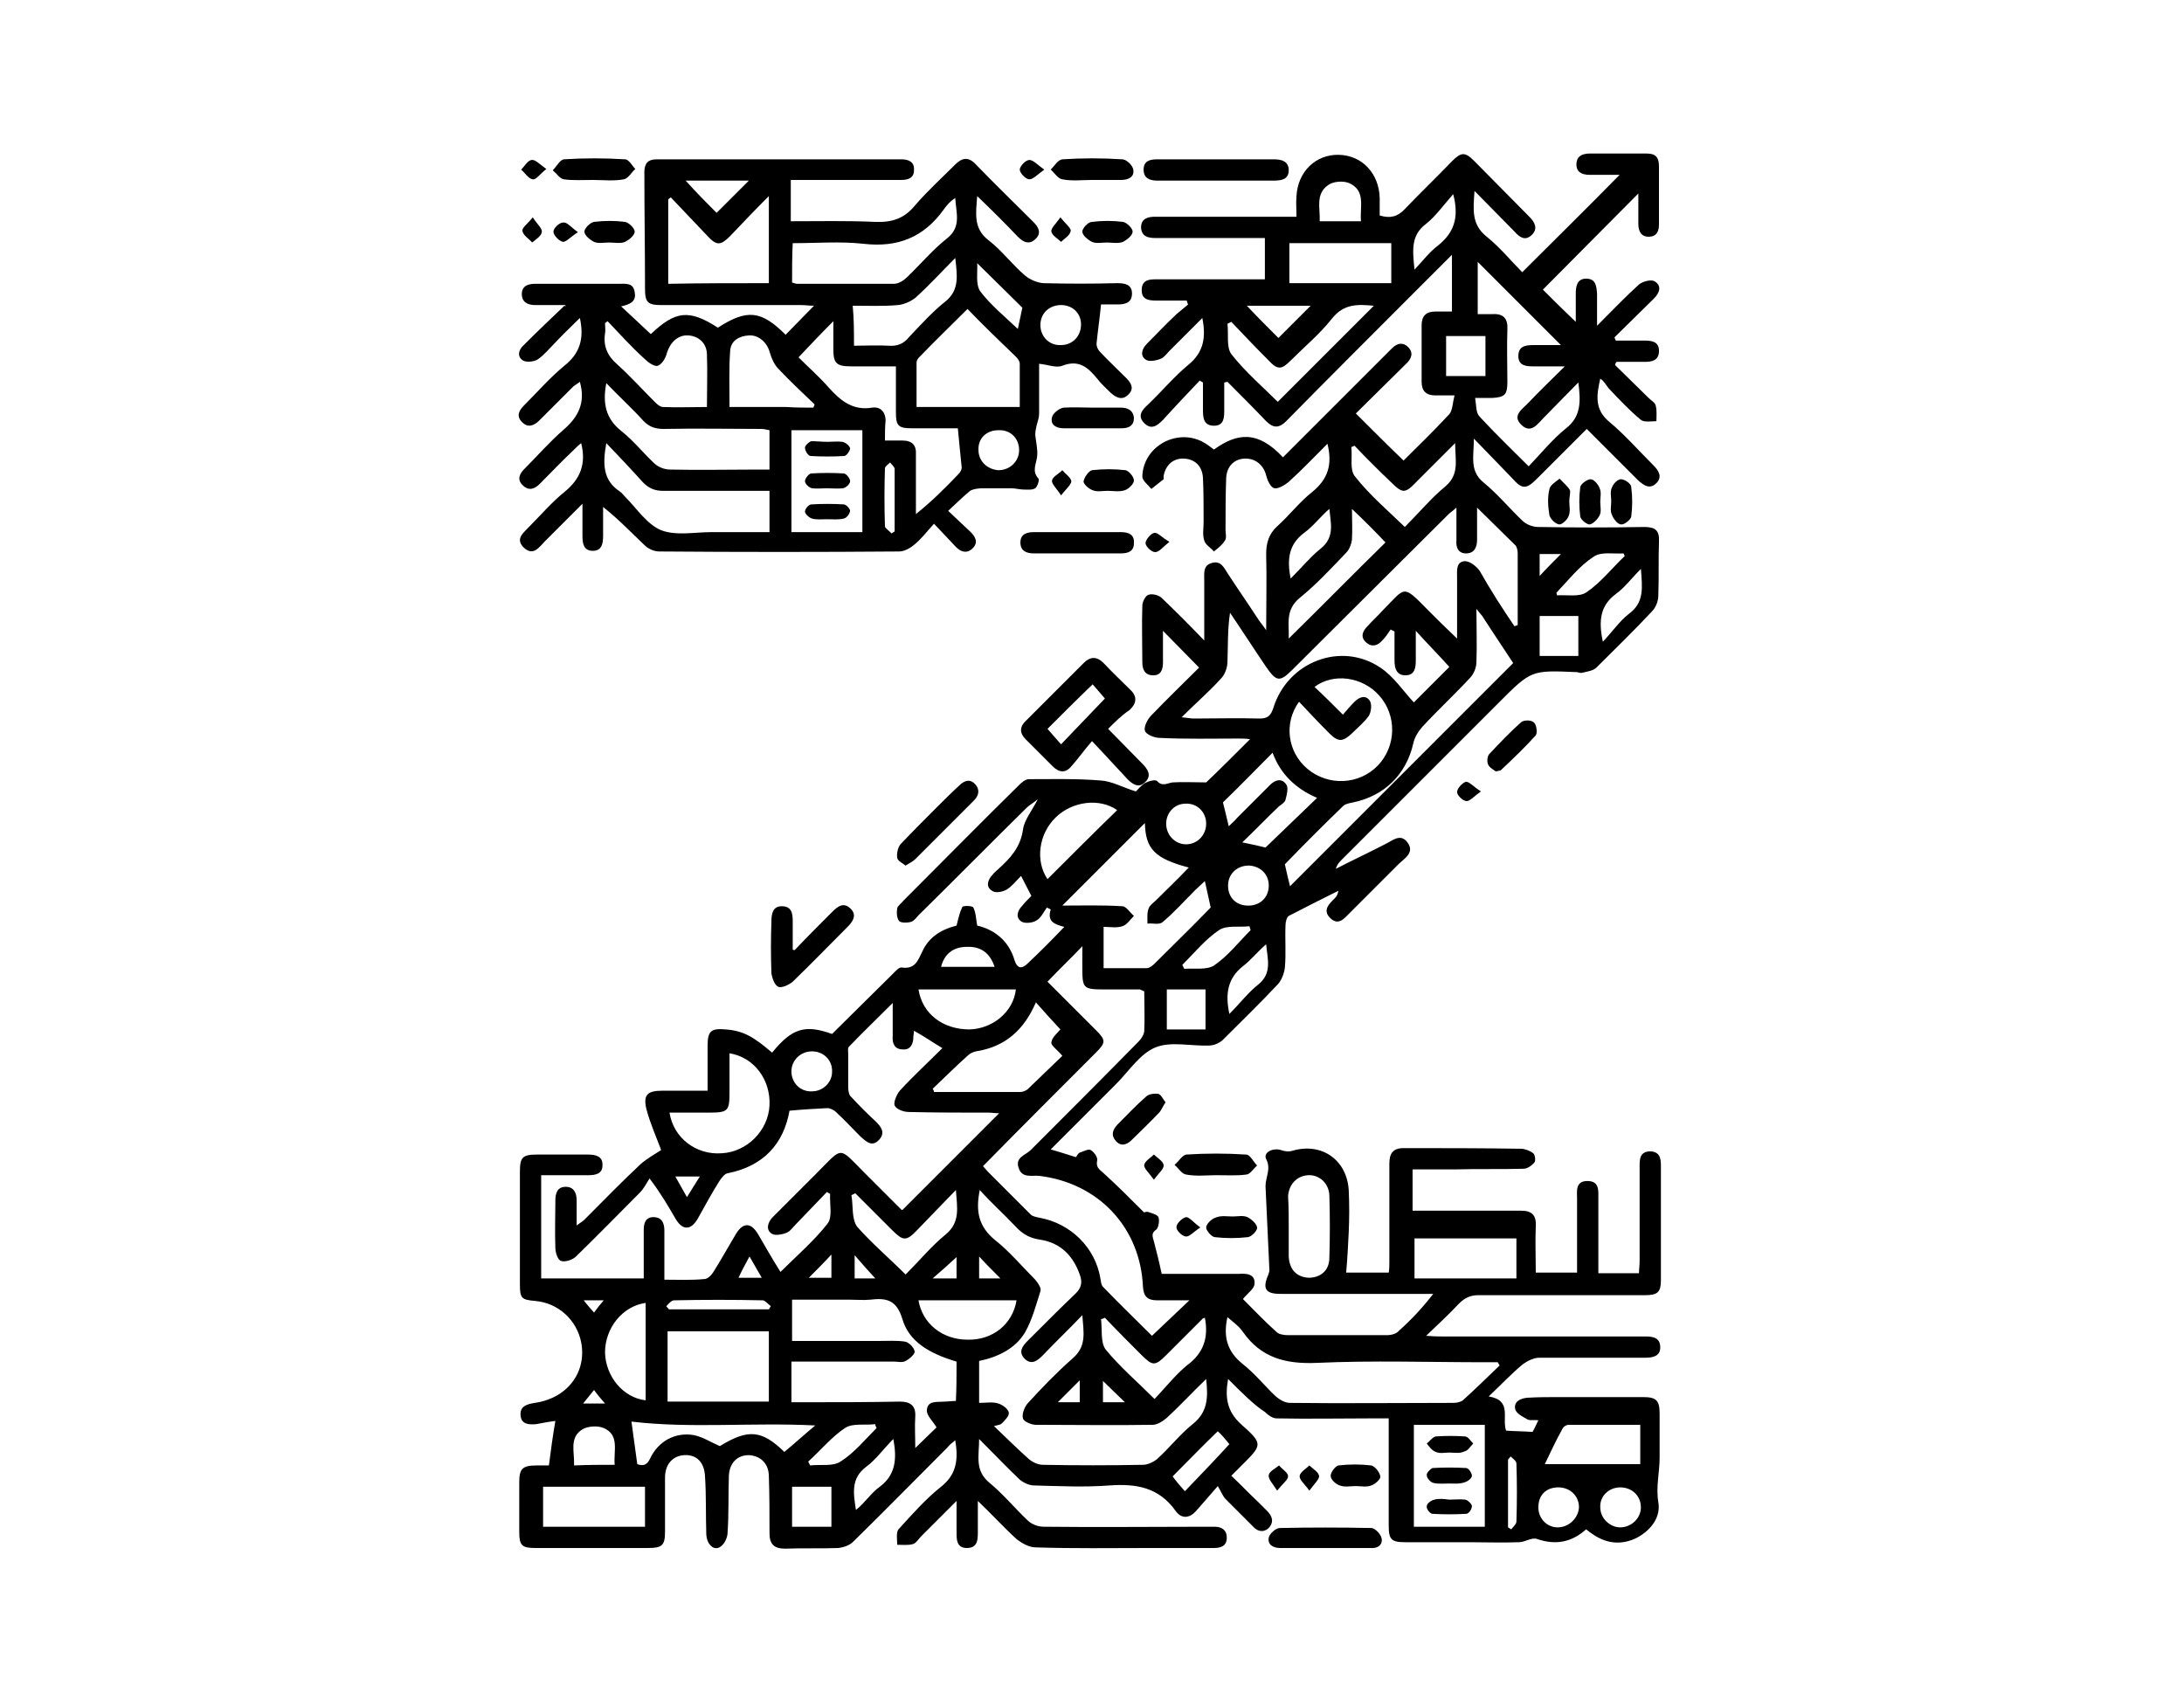 <?xml version="1.0" encoding="utf-8"?>
<!-- Generator: Adobe Illustrator 25.0.1, SVG Export Plug-In . SVG Version: 6.00 Build 0)  -->
<svg version="1.0" id="Layer_1" xmlns="http://www.w3.org/2000/svg" xmlns:xlink="http://www.w3.org/1999/xlink" x="0px" y="0px"
	 viewBox="0 0 338.6 264.7" style="enable-background:new 0 0 338.6 264.7;" xml:space="preserve">
<style type="text/css">
	.st0{fill-rule:evenodd;clip-rule:evenodd;}
</style>
<g>
	<path class="st0" d="M190.4,213.8c-0.5,2.8-0.2,5,2,7c3.5,3.1,3.3,3.2,0.1,6.4c-0.5,0.5-0.9,0.9-1.6,1.6c1.5,1.4,2.8,2.8,4.2,4.1
		c0.4,0.4,0.8,0.8,1.3,1.3c0.8,0.8,1.2,1.7,0.3,2.7c-0.9,0.8-1.8,0.5-2.5-0.3c-1.4-1.4-2.8-2.8-4.2-4.2c-0.4-0.4-0.6-1-1.2-2
		c-1.5,1.7-2.4,2.8-3.4,3.9c-1,1.1-2.2,1.2-3.1,0c-2.6-3.7-6.1-4.3-10.3-4c-3.9,0.3-7.8,0.1-11.7,0c-0.7,0-1.6-0.4-2.2-0.9
		c-2-1.9-4-4-6.3-6.3c0,2.6-0.7,4.8,1.5,6.7c2.2,1.8,4,4,6,5.9c0.6,0.6,1.6,1,2.5,1c8.4,0.1,16.8,0,25.2,0c0.4,0,0.8,0,1.3,0
		c1.1,0,1.9,0.5,1.9,1.7c0,1.2-0.8,1.6-2,1.6c-3.4,0-6.7,0-10.1,0c-5.9,0-11.7,0.1-17.6-0.1c-0.9,0-2-0.6-2.8-1.2
		c-2-1.8-3.8-3.8-6.1-6c0,1.8,0,3.1,0,4.5c0,1.3,0.1,2.8-1.7,2.8c-1.7,0-1.6-1.5-1.6-2.7c0-1.4,0-2.7,0-4.6
		c-2.1,2.1-3.8,3.8-5.5,5.5c-0.4,0.4-0.8,1.1-1.3,1.2c-0.7,0.2-1.6,0.1-2.4,0.1c0-0.8-0.2-1.9,0.2-2.4c2.1-2.3,4.2-4.7,6.6-6.6
		c2.4-1.9,2.7-4.2,2.2-7.2c-0.5,0.4-0.9,0.7-1.2,1.1c-4.9,4.9-9.7,9.8-14.6,14.6c-0.6,0.6-1.5,0.9-2.3,1c-2.8,0.1-5.5,0-8.3,0.1
		c-1.7,0-2.4-0.7-2.4-2.4c0-2.9,0-5.9-0.1-8.8c0-2-1.3-3.2-3.1-3.3c-1.8,0-3,1.2-3.1,3.2c-0.1,2.9,0,5.9-0.2,8.8
		c0,0.8-0.5,1.8-1.1,2.2c-1,0.7-2.1-0.3-2.2-1.9c-0.1-3,0-6-0.2-9c-0.1-2.2-1.3-3.4-3.2-3.3c-1.8,0.1-3,1.4-3,3.5c0,2.8,0,5.5,0,8.3
		c0,2.2-0.4,2.6-2.7,2.6c-5.8,0-11.6,0-17.4,0c-2.1,0-2.5-0.4-2.5-2.5c0-2.6,0-5.2,0-7.7c0-2.1,0.5-2.6,2.7-2.6c0.6,0,1.3,0,1.9,0
		c0.3-2.4,0.6-4.6,1-6.9c-0.9,0.1-1.9,0.3-3,0.5c-1.2,0.1-2.3,0-2.4-1.4c-0.1-1.4,1-1.7,2.2-1.9c5-0.7,8.1-4.7,7.2-9.4
		c-0.7-3.5-3.6-6.1-7.1-6.4c-2.2-0.2-2.4-0.4-2.4-2.7c0-5.8,0-11.5,0-17.3c0-2.3,0.4-2.7,2.7-2.7c2.6,0,5.3,0,7.9,0
		c1.2,0,2.3,0.3,2.2,1.7c0,1.3-1.1,1.5-2.2,1.5c-2.4,0-4.8,0-7.3,0c0,5.4,0,10.6,0,16c5.3,0,10.5,0,15.9,0c0-1.9,0-3.7,0-5.5
		c0-0.7,0-1.3,0-2c0-1.1,0.3-2,1.5-2c1.3,0,1.7,0.9,1.7,2.1c0,1.9,0,3.7,0,5.6c0,0.6,0,1.2,0,2c2.2,0,4.2,0.1,6.2-0.1
		c0.5,0,1.1-0.6,1.4-1.1c1.2-1.9,2.3-3.9,3.5-5.9c1.1-1.8,2.3-1.8,3.4,0c1.1,1.9,2.2,3.8,3.5,5.9c2.5-2.5,5.2-4.8,7.3-7.5
		c0.8-1,0.3-3,0.4-4.6c-0.2-0.1-0.3-0.2-0.5-0.3c-1.6,1.7-3.3,3.4-4.9,5.1c-0.4,0.4-0.8,1-1.3,1.2c-0.7,0.3-1.8,0.5-2.3,0.2
		c-1-0.6-0.7-1.7,0-2.5c2.3-2.3,4.6-4.6,6.9-6.9c4.2-4.2,3.3-4.2,7.5,0c1.9,1.9,3.7,3.7,5.6,5.6c0.1,0.1,0.2,0.1,0.2,0.1
		c5-5,9.9-9.9,15-15c-0.6,0-1.1-0.1-1.6-0.1c-4.1,0-8.3,0-12.4-0.1c-0.8,0-1.9-0.4-2.2-1c-0.2-0.5,0.3-1.7,0.8-2.3
		c2.1-2.3,4.4-4.4,6.6-6.6c-1.5-0.9-2.8-1.8-4.4-2.7c0,0.4-0.1,0.7-0.1,1c0,1.1-0.5,2-1.6,1.9c-1.3,0-1.7-0.9-1.6-2.1
		c0-1.5,0-3.1,0-5.1c-2.5,2.5-4.7,4.6-6.8,6.8c-0.2,0.2-0.1,0.7-0.1,1.1c0,1.7,0,3.4,0,5.1c0,0.6,0.1,1.3,0.5,1.6
		c1.2,1.3,2.5,2.6,3.8,3.8c0.8,0.8,1.5,1.7,0.5,2.8c-1.1,1.2-2,0.3-2.9-0.5c-1.3-1.3-2.5-2.6-3.8-3.8c-0.3-0.3-0.9-0.6-1.3-0.6
		c-1.9,0.1-3.8,0.2-5.9,0.4c-0.9,5.1-4,8.6-9.6,9.7c-0.5,0.1-0.9,0.7-1.2,1.1c-1.2,1.9-2.3,3.9-3.4,5.9c-1.1,1.9-2.4,1.9-3.5,0
		c-1.1-1.9-2.2-3.8-4-6.2c-0.5,0.8-0.9,1.6-1.5,2.2c-3.3,3.3-6.6,6.7-9.9,9.9c-0.5,0.5-1.6,0.9-2.3,0.7c-0.5-0.1-0.9-1.3-0.9-2
		c-0.1-2.5,0-4.9,0-7.4c0-1.1,0.3-2.1,1.6-2.1c1.3,0,1.7,1,1.7,2.1c0,1.2,0,2.4,0,3.9c0.5-0.4,0.9-0.6,1.2-0.9
		c2.9-2.9,5.7-5.8,8.7-8.6c1-0.9,2.3-1.6,3.2-2.2c-0.7-1.9-1.7-4.1-2.3-6.4c-0.5-2.2,0.2-2.8,2.5-2.8c2.3,0,4.5,0,7,0
		c0-2.5,0-4.7,0-7c0-2.3,0.6-2.7,2.8-2.5c2.7,0.2,4.3,1.1,7.2,3.6c3.1-3.8,5.1-4.4,9.3-2.9c3.1-3.1,6.3-6.2,9.4-9.3
		c0.4-0.4,1-1.1,1.4-1c2.1,0.3,2.5-1.1,3.2-2.5c1-2.2,2.9-3.4,5.3-4c0.3-1.2,0.5-2.1,0.9-2.9c0.1-0.2,1.6-0.2,1.7,0.1
		c0.4,0.8,0.4,1.7,0.6,2.8c2.6,0.6,4.9,2.3,5.8,5.4c0.5,1.5,1.3,1.2,2.1,0.4c1.9-1.8,3.7-3.6,5.6-5.6c-1.5-0.4-2.7-0.8-2.1-2.7
		c-0.2-0.1-0.4-0.2-0.6-0.3c-0.5,0.7-0.9,1.6-1.6,2c-0.6,0.4-1.8,0.5-2.3,0.2c-1-0.6-0.7-1.7,0.1-2.5c0.4-0.5,0.9-1,1.4-1.5
		c-0.5-1-1-1.9-1.6-3.1c-0.8,0.8-1.4,1.6-2.2,2.1c-0.7,0.4-1.8,0.6-2.3,0.2c-1-0.6-0.7-1.7,0.1-2.5c0.2-0.3,0.5-0.5,0.8-0.8
		c1.9-1.7,3.5-3.4,3.9-6.2c0.2-1.5,1.4-2.9,2.3-4.7c-0.7,0.6-1.3,0.9-1.7,1.3c-5.6,5.5-11.1,11.1-16.7,16.6
		c-0.4,0.4-0.7,0.9-1.2,1.1c-0.6,0.2-1.6,0.2-1.9-0.1c-0.4-0.5-0.4-1.4-0.3-2c0.1-0.4,0.7-0.8,1-1.2c6-6,11.9-12,17.9-17.9
		c0.4-0.4,1-0.9,1.5-0.9c3.7,0,7.4-0.1,11.1,0.2c1.8,0.1,3.5,1.1,5.5,1.7c0.3-0.3,0.8-0.9,1.4-1.3c0.6-0.3,1.6-0.6,1.9-0.3
		c0.8,0.9,1.6,0.3,2.4,0.2c1.6-0.1,3.3,0,5.2,0c2-1.9,4.3-4.2,6.8-6.7c-0.7-0.1-1.3-0.1-1.8-0.1c-4.1,0-8.2,0.1-12.2-0.1
		c-0.8,0-2.1-0.5-2.3-1.1c-0.2-0.6,0.4-1.8,1-2.4c2.5-2.6,5.1-5.1,7.4-7.4c-1.9-1.9-3.6-3.7-5.6-5.7c0,1.7,0,3.3,0,4.9
		c0,1.1-0.3,2-1.5,2c-1.3,0-1.7-0.9-1.7-2c0-2.9-0.1-5.9,0-8.8c0-0.6,0.5-1.6,1-1.7c0.6-0.2,1.6,0.1,2,0.5c2.1,2,4.2,4.1,6.6,6.6
		c0-2.1,0-3.6,0-5.2c0-1.4,0-2.8,0-4.1c0-1.1-0.2-2.3,1.1-2.7c1.5-0.5,2,0.8,2.6,1.7c1.5,2.3,3.1,4.6,4.6,6.9
		c0.3,0.5,0.7,0.9,1.3,1.8c0-4.3,0.1-8,0-11.8c0-1.7,0.4-3.1,1.7-4.3c1.9-1.7,3.4-3.7,5.4-5.3c2.5-2,3.2-4.3,2.4-7.5
		c-2,2-3.9,4-6,5.9c-0.6,0.5-1.6,1.1-2.2,1c-0.6-0.1-1.1-1.2-1.3-2c-0.4-1.6-1.7-2.7-3.4-2.6c-1.6,0.1-2.7,1.2-2.8,3
		c-0.1,2.7-0.1,5.4-0.1,8.1c0,0.5,0.2,1.2-0.1,1.6c-0.4,0.7-1.1,1.2-1.7,1.7c-0.5-0.6-1.3-1-1.5-1.7c-0.3-0.9-0.1-1.9-0.1-2.9
		c0-2.3,0-4.6-0.1-6.8c-0.1-1.8-1.2-2.9-2.9-3c-1.7-0.1-2.9,1-3.2,2.7c0,0.2,0,0.4,0,0.5c-0.6,0.5-1.3,1-1.9,1.5
		c-0.5-0.6-1.4-1.3-1.4-1.9c0.1-4.8,5.6-7.7,9.7-5.2c0.5,0.3,1,0.7,1.4,1c3.6-2.6,6.8-3,10.7,1.2c4.7-4.7,9.4-9.4,14.1-14.1
		c0.9-0.9,1.9-1.9,2.8-2.8c0.8-0.8,1.7-1,2.5-0.2c0.9,0.9,0.5,1.8-0.2,2.5c-2.7,2.7-5.4,5.3-7.9,7.8c2.5,2.5,4.9,4.9,7.4,7.3
		c2.2-2.2,4.7-4.6,7.1-7.2c0.5-0.6,0.5-1.7,0.8-2.9c-1.2,0-2.1,0-3,0c-1.4,0-2.1-0.7-2.1-2.1c0-2.9,0-5.9,0-8.8
		c0-1.4,0.7-2.1,2.1-2.1c0.8,0,1.7,0,2.6,0c0-2.9,0-5.6,0-8.8c-2.1,2.1-4,4-5.9,5.9c-6.6,6.6-13.2,13.2-19.8,19.9
		c-1.1,1.1-2,1.1-3.1,0c-2-2.1-4-4.1-6-6.1c-0.2,0-0.3,0.1-0.5,0.1c0,1.4,0,2.8,0,4.2c0,1.2,0,2.5-1.6,2.5c-1.7,0-1.7-1.4-1.7-2.6
		c0-1.4,0-2.7,0-4.1c-0.2-0.1-0.3-0.2-0.5-0.3c-1.9,2-3.8,4-5.7,6.1c-0.9,0.9-1.8,1.6-2.9,0.5c-1.1-1.1-0.4-2,0.6-2.9
		c2.1-2,4-4.3,6.3-6.2c2.3-1.9,2.7-4.2,2.1-7.2c-1.8,1.8-3.5,3.5-5.1,5.1c-0.4,0.4-0.8,1-1.3,1.2c-0.7,0.3-1.8,0.5-2.3,0.2
		c-1-0.6-0.7-1.7,0.1-2.5c1.5-1.5,3-3.1,4.6-4.6c0.6-0.5,1.2-1,1.8-1.5c-0.1-0.2-0.2-0.4-0.2-0.6c-1.4,0-2.8,0-4.2,0
		c-1.3,0-2.8,0.1-2.8-1.6c0-1.8,1.4-1.7,2.7-1.7c5.4,0,10.9,0,16.4,0c0-2.2,0-4.2,0-6.4c-1.3,0-2.6,0-3.9,0c-4.4,0-8.7,0-13.1,0
		c-1.2,0-2.1-0.3-2.2-1.6c0-1.4,1-1.7,2.2-1.7c6.5,0,13.1,0,19.6,0c0.7,0,1.4,0,2.3,0c0-1.2-0.1-2.2,0-3.2c0.2-3.8,3-6.5,6.6-6.4
		c3.6,0.1,6.2,2.9,6.3,6.7c0,0.9,0,1.8,0,2.7c1.6,0.5,2.8,0.2,3.9-1c2.4-2.5,4.9-4.9,7.3-7.4c1.4-1.4,2-1.5,3.4-0.1
		c2.9,2.9,5.7,5.8,8.6,8.7c0.8,0.8,1.4,1.8,0.4,2.8c-1,1-1.9,0.4-2.6-0.4c-2-2-4-4.1-6.3-6.4c-0.2,2.9-0.5,5.2,1.9,7.1
		c2.1,1.7,3.8,3.8,5.5,5.5c5.1-5.1,10.1-10,15.1-15.1c-1.5,0-3.1,0-4.7,0c-1.1,0-2-0.4-2-1.6c0-1.3,0.9-1.7,2.1-1.7
		c2.9,0,5.9,0,8.8,0c1.4,0,1.9,0.6,1.9,2c0,3,0,6,0,9c0,1.1-0.4,1.9-1.6,1.9c-1.2,0-1.6-0.9-1.6-2c0-1.6,0-3.2,0-4.7
		c-5,5-9.9,10-14.8,14.9c1.5,1.5,3.2,3.2,5.1,5c0-1.5,0-3,0-4.4c0-1.1,0.2-2.3,1.6-2.3c1.5,0,1.6,1.1,1.7,2.3c0,1.5,0,3,0,5
		c2.4-2.4,4.4-4.5,6.5-6.4c0.6-0.5,1.9-0.8,2.4-0.5c1.2,0.7,0.8,1.8-0.1,2.7c-2,2-4.1,4-6.1,6c0.1,0.2,0.1,0.3,0.2,0.5
		c1.5,0,2.9,0,4.4,0c1.1,0,2.3,0.1,2.3,1.6c0,1.5-1.1,1.7-2.2,1.7c-1.5,0-2.9,0-4.4,0c-0.1,0.2-0.2,0.3-0.2,0.5
		c1.7,1.7,3.5,3.4,5.2,5.1c0.4,0.4,1,0.7,1.1,1.2c0.2,0.8,0.1,1.6,0.1,2.4c-0.8,0-1.9,0.2-2.4-0.2c-1.8-1.5-3.4-3.2-5-4.9
		c-0.4-0.5-0.7-1.1-1.3-1.5c-0.6,2.6-0.9,4.8,1.4,6.7c2.4,2,4.5,4.4,6.8,6.7c0.8,0.8,1.5,1.8,0.5,2.8c-1,1-1.9,0.4-2.8-0.4
		c-2.6-2.6-5.2-5.2-8-8c-2.7,2.7-5.2,5.2-7.7,7.7c-1.7,1.7-2.3,1.7-3.9-0.1c-1.8-1.9-3.7-3.8-5.9-6.1c0,2.8-0.7,5,1.5,6.8
		c2.2,1.8,4,4,6,5.9c0.6,0.6,1.6,1,2.5,1c5.5,0.1,10.9,0.1,16.4,0c1.7,0,2.4,0.5,2.3,2.3c-0.1,2.8,0,5.5-0.1,8.3
		c0,0.9-0.4,1.9-1,2.5c-2.8,3-5.7,5.8-8.6,8.7c-0.5,0.5-1.4,0.6-2.2,0.8c-0.3,0.1-0.6-0.1-0.9-0.1c-7-0.3-7-0.3-12,4.7
		c-8.1,8.1-16.2,16.2-24.3,24.3c-0.4,0.4-0.8,0.8-1,1.5c2.5-1.3,5.1-2.5,7.6-3.8c1.1-0.5,2.4-1.8,3.5-0.3c1.2,1.6-0.5,2.5-1.4,3.4
		c-2.5,2.5-5,5-7.5,7.5c-0.9,0.9-1.8,2.1-3.1,0.8c-1.2-1.2-0.1-2.2,0.7-3c0.3-0.3,0.5-0.6,0.6-1.2c-2.6,1.3-5.2,2.6-7.7,3.9
		c-0.3,0.2-0.5,0.9-0.5,1.4c-0.1,2.2,0.1,4.4-0.1,6.6c-0.1,0.9-0.5,1.9-1,2.5c-2.8,3-5.7,5.8-8.6,8.7c-0.5,0.5-1.4,0.9-2.2,0.9
		c-2.8,0.1-5.9-0.7-8.3,0.3c-2.4,1-4.1,3.7-6.1,5.7c-3.3,3.3-6.6,6.6-10.1,10.1c1.4,0.4,2.6,0.8,3.9,1.2c0.2-0.2,0.3-0.6,0.6-0.7
		c0.6-0.2,1.3-0.6,1.7-0.4c0.5,0.3,1.1,1.1,1,1.6c-0.2,1,0.2,1.3,0.9,1.9c2.1,1.9,4.1,3.9,6.4,6.2c-0.1,0,0.3-0.2,0.6-0.1
		c0.6,0.2,1.4,0.4,1.6,0.8c0.2,0.5,0,1.6-0.3,1.9c-0.9,0.6-0.6,1.1-0.4,1.9c0.4,1.5,0.8,3.1,1.2,5c3.1,0,6.4,0,9.7,0
		c0.7,0,1.4,0,2.2,0c1.2-0.1,2.6,0,2.5,1.5c0,0.8-1.1,1.5-1.8,2.4c1.5,1.5,3.3,3.4,5.2,5.1c0.4,0.4,1.2,0.5,1.8,0.5
		c5.1,0,10.2,0,15.3,0c0.7,0,1.5-0.2,1.9-0.7c1.9-1.7,3.6-3.5,5.3-5.7c-0.6,0-1.2,0-1.8,0c-7.3,0-14.6,0-21.9,0
		c-2.3,0-2.8-0.8-1.9-2.9c0.1-0.3,0.2-0.5,0.2-0.8c-0.2-4.3-0.4-8.7-0.6-13c0-1.4,0.9-2.7,0.1-4.2c-0.5-1,1-1.8,2.3-1.4
		c0.5,0.2,1.2,0.3,1.8,0.1c4.5-1.3,8.4,1.4,8.7,6.1c0.1,2.2,0.1,4.3,0,6.5c-0.1,2.1-0.2,4.1-0.4,6.3c2,0,4.2,0,6.6,0
		c0.1-0.6,0.1-1.1,0.1-1.6c0-5.1,0-10.2,0-15.3c0-1.5,0.5-2.4,2.2-2.4c6.1,0,12.1,0,18.2,0.1c0.6,0,1.4,0.3,1.9,0.7
		c0.3,0.2,0.4,1.2,0.2,1.4c-0.4,0.5-1.1,1-1.7,1c-3.5,0.1-7.1,0-10.6,0.1c-2.1,0-4.3,0-6.6,0c0,2.1,0,4.1,0,6.4c0.6,0,1.2,0,1.9,0
		c5,0,9.9,0,14.9,0c1.7,0,2.4,0.7,2.3,2.4c-0.1,2.3,0,4.7,0,7.2c2.1,0,4.1,0,6.4,0c0-0.7,0-1.4,0-2.2c0-3.1,0-6.1,0-9.2
		c0-1.2-0.3-2.8,1.6-2.8c1.9,0,1.7,1.5,1.7,2.8c0,3.8,0,7.5,0,11.5c2.1,0,4.1,0,6.3,0c0-0.6,0.1-1.2,0.1-1.9c0-4.8,0-9.6,0-14.4
		c0-1.2-0.1-2.6,1.7-2.6c1.7,0.1,1.6,1.5,1.6,2.7c0,5.8,0,11.5,0,17.3c0,1.8-0.5,2.3-2.4,2.3c-8.6,0-17.3,0-25.9,0
		c-1.2,0-2.1,0.4-3,1.3c-1.5,1.6-3.1,3.1-5.1,5c1.2,0.1,1.8,0.1,2.4,0.1c10.1,0,20.1,0,30.2,0c0.5,0,1,0,1.4,0
		c1.2,0,2.3,0.2,2.3,1.7c0,1.4-1.2,1.6-2.4,1.6c-5.5,0-10.9,0-16.4,0c-0.8,0-1.8,0.5-2.5,1c-1.8,1.5-3.4,3.2-5.3,5
		c3.7,0.6,2,3.4,2.7,5.3c1.3,0.1,2.7,0.1,4.1,0.2c0.3-0.5,0.5-1,0.9-1.8c-0.7-0.1-1.4,0.1-1.8-0.2c-0.7-0.4-1.7-0.9-1.8-1.6
		c-0.2-1.1,0.8-1.6,1.9-1.7c1.7-0.1,3.4-0.1,5-0.1c4.3,0,8.6,0,12.9,0c2.1,0,2.6,0.5,2.6,2.6c0,2.3,0,4.6,0,6.8
		c0,2.3-0.6,4.5-0.2,6.9c0.4,2.3-1.1,4.3-3.3,5.5c-2.2,1.1-4.4,1-6.5-0.3c-0.5-0.3-0.9-0.6-1.4-1c-2.2,2-4.7,2.5-7.6,1.5
		c-0.8-0.3-1.9,0.5-2.8,0.5c-2.6,0.1-5.2,0-7.7,0c-3.3,0-6.6,0-9.9,0c-2.2,0-2.6-0.4-2.6-2.6c0-5.4,0-10.9,0-16.6c-1,0-1.9,0-2.7,0
		c-4.9,0-9.8,0.1-14.7,0c-0.6,0-1.3-0.5-1.8-1C194.5,217.9,192.5,215.9,190.4,213.8z M234.8,97.1c0.2-0.1,0.3-0.1,0.5-0.2
		c0-3.7,0-7.4,0-11.1c0-0.4-0.1-0.9-0.3-1.2c-1.9-1.9-3.9-3.8-6-5.9c0,1.9,0,3.4,0,5c0,1.1-0.4,2.1-1.7,2.1c-1.2,0-1.6-0.9-1.5-2
		c0-1.6,0-3.2,0-5.1c-0.6,0.5-0.8,0.7-1.1,0.9c-8.1,8.1-16.2,16.1-24.3,24.2c-2,2-2.5,1.9-4.1-0.4c-1.9-2.8-3.7-5.6-5.6-8.4
		c-0.4,2.6-0.3,5.1-0.4,7.6c0,0.9-0.4,2-1,2.6c-1.8,2-3.9,3.8-6.1,6c1,0.1,1.4,0.2,1.9,0.2c3.4,0,6.8-0.1,10.2,0
		c1.2,0,1.7-0.4,2.1-1.6c2.2-7.2,10.5-10.4,16.6-6.3c2.1,1.4,3.6,3.7,5.2,5.4c1.7-1.7,3.7-3.7,5.5-5.5c-1.6-1.8-3.4-3.6-5.2-5.6
		c0,1.7,0,3.2,0,4.6c0,1.2-0.2,2.3-1.6,2.3c-1.4,0-1.7-1.1-1.7-2.3c0-1.5,0-3,0-4.5c-0.2-0.1-0.4-0.2-0.6-0.3
		c-0.4,0.6-0.8,1.2-1.3,1.7c-0.7,0.8-1.6,1.1-2.5,0.3c-0.9-0.8-0.6-1.7,0.2-2.5c0.8-0.9,1.7-1.7,2.5-2.6c3.4-3.4,2.9-4,6.8,0
		c1.4,1.4,2.8,2.8,4.6,4.5c0-3.5,0-6.4,0-9.4c0-1.1-0.2-2.5,1.2-2.6c0.8,0,1.8,0.8,2.3,1.5C231.1,91.5,232.9,94.3,234.8,97.1z
		 M184.4,201.6c-1.9,0-3.5,0-5,0c-1.5,0-2.1-0.6-2.2-2.1c-0.4-9.2-6.9-16.1-16.1-17.2c-1.2-0.1-2.7,0.4-3.2-1.3
		c-0.5-1.6,1.1-1.9,1.9-2.7c5.6-5.6,11.2-11.2,16.7-16.8c0.4-0.4,0.9-1.1,0.9-1.7c0.1-2.1,0-4.1,0-6.1c-0.5-0.2-0.6-0.3-0.7-0.3
		c-1.7,0-3.4,0-5,0c-3.9,0-3.9,0-3.9-3.8c0-1,0-2,0-2.9c-1.8,1.9-3.6,3.6-5.4,5.5c2.4,2.4,5,5,7.6,7.6c1.5,1.5,1.4,1.9-0.1,3.4
		c-5.8,5.8-11.7,11.7-17.5,17.6c0.3,0.3,0.5,0.6,0.8,0.9c2.2,2.2,4.4,4.4,6.6,6.6c0.3,0.3,0.9,0.4,1.4,0.5c4.8,0.9,8.6,4.6,9.4,9.4
		c0.1,0.5,0.1,1,0.4,1.3c2.5,2.6,5.1,5.1,7.6,7.6C180.6,205.2,182.4,203.5,184.4,201.6z M151.9,184.5c-0.7,3.4-0.1,5.7,2.3,7.7
		c2.3,1.8,4.2,4.1,6.3,6.2c0.4,0.5,1,1.3,0.8,1.8c-0.7,2.2-1.3,4.5-2.4,6.4c-1.5,2.5-4.2,3.8-7.1,4.4c0,2.2,0,4.2,0,6.5
		c1.1,0,2.1-0.2,3,0.1c0.6,0.2,1.5,0.8,1.6,1.4c0.1,0.5-0.6,1.2-1.1,1.7c-0.2,0.2-0.5,0.2-1.2,0.4c1.9,1.8,3.6,3.5,5.4,5.1
		c0.6,0.5,1.4,0.9,2.2,0.9c5.2,0.1,10.3,0.1,15.5,0c0.7,0,1.6-0.4,2.2-0.9c1.9-1.7,3.5-3.8,5.5-5.4c2.4-1.9,2.4-4.2,2.1-7
		c-2.2,2.1-4.1,4.2-6.2,6.1c-0.6,0.5-1.4,1-2.1,1c-6,0.1-12.1,0-18.1,0c-0.7,0-1.9-0.5-2-1c-0.2-0.6,0.2-1.7,0.7-2.3
		c2.2-2.4,4.5-4.8,7-7c2.2-1.9,1.7-4,1.5-6.7c-2.2,2.3-4.2,4.2-6.1,6.2c-0.8,0.8-1.7,1.6-2.8,0.6c-1.1-1.1-0.4-2,0.5-2.9
		c2.5-2.5,4.9-4.9,7.4-7.3c0.8-0.8,1-1.6,0.7-2.6c-1-3.1-3-5.2-6.2-5.7c-1.5-0.2-2.7-0.8-3.8-2C155.6,188.2,153.8,186.6,151.9,184.5
		z M148.3,211.1c-4.4-1.3-7.4-3.2-8.4-6.6c-0.9-3-2.5-3.3-5-3c-1,0.1-2,0-3.1,0c-3,0-5.9,0-9,0c0,2.2,0,4.2,0,6.4c4.6,0,9,0,13.4,0
		c1.4,0,2.8-0.1,4.1,0.1c0.6,0.1,1.4,0.9,1.5,1.5c0.1,0.4-0.8,1.2-1.4,1.5c-0.5,0.3-1.2,0.1-1.8,0.1c-5.3,0-10.5,0-15.9,0
		c0,2.2,0,4.1,0,6.3c0.8,0,1.4,0,2.1,0c4.9,0,9.8,0,14.7-0.1c1.6,0,2.5,0.6,2.4,2.3c-0.1,1.6,0,3.1,0,4.9c1.4-1.4,2.5-2.4,3.3-3.2
		c-0.6-1-1.6-1.9-1.5-2.7c0.1-1.5,1.6-1.2,2.7-1.3c0.6,0,1.2-0.1,1.8-0.1C148.3,215.2,148.3,213.2,148.3,211.1z M232.5,211.7
		c-0.1-0.2-0.2-0.3-0.3-0.5c-0.6,0-1.3,0-1.9,0c-8.7,0-17.5-0.3-26.2,0.1c-4.8,0.2-8.6-0.8-11.4-4.8c-0.6-0.9-1.5-1.5-2.4-2.3
		c-0.7,3.1,0,5.4,2.4,7.3c1.9,1.5,3.4,3.4,5.1,5c0.6,0.5,1.4,1,2.2,1c8.4,0.1,16.9,0,25.3,0c0.5,0,1.1-0.1,1.5-0.4
		C228.8,215.3,230.6,213.5,232.5,211.7z M177.5,127.6c-4.2,4.2-8.6,8.6-12.8,12.8c2.8,0,6-0.1,9.3,0.1c0.6,0,1.2,1,1.8,1.5
		c-0.6,0.6-1.1,1.4-1.8,1.6c-0.9,0.3-1.9,0.1-2.9,0.1c0,2.2,0,4.2,0,6.4c2.3,0,4.5,0,6.7,0c0.4,0,0.9-0.4,1.2-0.7
		c2.9-2.9,5.9-5.8,8.7-8.7c-0.3-1.4-0.6-2.7-0.9-4.1c-0.5,0.5-1,0.9-1.5,1.4c-1.7,1.7-3.3,3.5-5.1,5c-0.5,0.4-1.5,0.1-2.3,0.2
		c0-0.8-0.1-1.7,0.2-2.4c0.2-0.5,0.8-0.9,1.2-1.3c1.6-1.6,3.3-3.2,5-5C179,133.1,177.6,131.6,177.5,127.6z M244.7,59.3
		c-2,2-3.7,3.8-5.4,5.5c-0.9,0.9-1.9,2.5-3.4,1.1c-1.6-1.5,0.2-2.5,1.1-3.5c1.7-1.8,3.5-3.5,5.6-5.6c-2,0-3.4,0-4.9,0
		c-1.1,0-2.3-0.1-2.3-1.6c0-1.6,1.2-1.7,2.4-1.7c1.4,0,2.9,0,4.2,0c-4.4-4.4-8.7-8.7-12.9-12.9c0,2.5,0,5.3,0,8.1c0.9,0,1.6,0,2.3,0
		c1.7-0.1,2.4,0.7,2.3,2.4c-0.1,2.7,0,5.4,0,8.1c0,2-0.4,2.4-2.4,2.5c-0.8,0-1.5,0-2.6,0c0.2,1.2,0.1,2.3,0.7,2.9
		c2.4,2.6,4.9,5,7.6,7.7c2-2.1,3.7-4.2,5.8-5.9C245.1,64.6,245.1,62.3,244.7,59.3z M103.5,206.4c0,3.7,0,7.3,0,10.9
		c5.3,0,10.5,0,15.7,0c0-3.7,0-7.3,0-10.9C114,206.4,108.8,206.4,103.5,206.4z M228.9,94.4c0,3.1,0.1,5.6,0,8.2c0,0.9-0.4,1.9-1,2.5
		c-2.4,2.6-5,5-7.4,7.6c-0.6,0.7-1.2,1.6-1.4,2.6c-1.1,4.8-4.5,8.1-9.3,9.1c-0.5,0.1-1.1,0.2-1.5,0.5c-3.1,3-6.2,6.1-9.1,9.1
		c0.3,1.4,0.6,2.6,0.8,3.4c11.4-11.4,23-23,34.6-34.6c-1.5-2.3-3.2-4.8-4.8-7.3C229.6,95.3,229.4,95,228.9,94.4z M208.2,110.8
		c0.6-0.7,1.2-1.4,1.8-2c0.8-0.8,1.8-1.1,2.4-0.1c0.3,0.5,0.2,1.7-0.2,2.3c-0.7,1-1.7,1.8-2.6,2.7c-1.4,1.3-2.1,1.4-3.5,0
		c-1.6-1.6-3.1-3.2-4.7-4.9c-2.4,3.3-1.8,7.8,1.3,10.4c3.2,2.7,8,2.5,10.9-0.5c2.9-3,3-7.8,0.2-10.9c-2.6-2.9-7.1-3.5-10-1.3
		C205.2,107.8,206.6,109.2,208.2,110.8z M144.6,168.8c0.1,0.2,0.2,0.3,0.2,0.5c4.5,0,9,0,13.4,0c0.4,0,0.8-0.2,1.1-0.4
		c1.9-1.8,3.7-3.6,5.4-5.2c-0.7-0.9-1.8-1.6-1.7-2.1c0.1-0.8,1-1.5,1.4-2c-1.2-1.3-2.5-2.7-3.8-4.2c-1.8,4.2-4.7,6.9-9.3,7.6
		c-0.4,0.1-0.9,0.3-1.2,0.6C148.3,165.2,146.5,167,144.6,168.8z M230.2,236.7c0-5.3,0-10.5,0-15.8c-3.7,0-7.3,0-11,0
		c0,5.3,0,10.5,0,15.8C222.9,236.7,226.5,236.7,230.2,236.7z M113.1,163.3c0,1.9,0,3.8,0,5.7c0,3.4-0.1,3.5-3.6,3.5
		c-1.9,0-3.8,0-5.7,0c0.6,3.9,4.1,6.6,8.1,6.3c3.9-0.2,7.2-3.5,7.4-7.4C119.5,167.4,116.9,163.9,113.1,163.3z M84.2,230.5
		c0,2.1,0,4.1,0,6.2c5.3,0,10.5,0,15.8,0c0-2.1,0-4.1,0-6.2C94.7,230.5,89.5,230.5,84.2,230.5z M190.9,49.9
		c-0.2,0.1-0.4,0.2-0.6,0.3c0.2,1.6-0.2,3.6,0.6,4.7c2.2,2.8,4.9,5.1,7.2,7.4c5.1-5.1,10-10,14.9-14.9c-2.4-0.2-4.6-0.4-6.5,2
		c-1.9,2.4-4.3,4.4-6.4,6.5c-1.4,1.4-2,1.5-3.4,0C194.7,53.9,192.8,51.9,190.9,49.9z M235.1,192c-5.4,0-10.5,0-15.8,0
		c0,2.1,0,4.1,0,6.2c5.3,0,10.5,0,15.8,0C235.1,196,235.1,194.1,235.1,192z M215.7,37.7c-5.3,0-10.5,0-15.8,0c0,2.1,0,4.1,0,6.2
		c5.3,0,10.5,0,15.8,0C215.7,41.8,215.7,39.8,215.7,37.7z M199.8,190.2c0,0.8,0,1.6,0,2.3c0,0.8,0,1.6,0,2.3c0.1,2,1.2,3.2,3.1,3.3
		c1.8,0,3.2-1.1,3.2-3.1c0.1-3.2,0.1-6.5,0-9.7c-0.1-1.9-1.6-3.2-3.3-3.1c-1.7,0.1-3,1.4-3.1,3.3
		C199.8,187.1,199.8,188.7,199.8,190.2z M254.3,220.9c-3.8,0-7.5,0-11.1,0c-0.3,0-0.7,0.2-0.9,0.5c-1,1.8-1.9,3.7-2.8,5.6
		c5.1,0,9.9,0,14.8,0C254.3,225,254.3,223.1,254.3,220.9z M190.5,128.1c0.5-0.5,0.9-0.8,1.3-1.3c1.7-1.7,3.4-3.4,5.1-5.1
		c0.8-0.8,1.8-1.1,2.5-0.1c0.4,0.5,0.1,1.6-0.1,2.4c-0.1,0.4-0.6,0.7-1,1c-1.9,1.8-3.7,3.7-5.7,5.6c1.5,0.3,2.8,0.6,3.6,0.8
		c2.8-2.7,5.3-5.1,8-7.7c-3.3-1.4-5.7-3.7-6.9-7c-2.6,2.6-5.1,5.2-7.7,7.7C189.9,125.6,190.2,126.8,190.5,128.1z M210,69.1
		c-0.2,0.1-0.4,0.2-0.5,0.2c0.2,1.6-0.3,3.6,0.6,4.6c2.2,2.8,5,5.2,7.7,7.8c2.2-2.2,4.1-4.5,6.3-6.3c2.2-1.9,1.5-4,1.5-6.7
		c-2.2,2.2-4,4-5.8,5.8c-2,2.1-2.3,2.1-4.3,0.1C213.7,72.9,211.8,71,210,69.1z M140.4,197.6c2.2-2.2,4-4.4,6.2-6.2
		c2.3-1.9,1.8-4.1,1.6-6.9c-2.2,2.3-4.1,4.2-6,6.2c-1.7,1.8-2.2,1.7-3.9,0c-1.9-1.9-3.8-3.8-5.7-5.7c-0.2,0.1-0.4,0.2-0.6,0.3
		c0.3,1.6,0,3.7,0.9,4.9C135.1,192.7,137.8,195,140.4,197.6z M209.6,78.9c0,1.7,0.1,3.2,0,4.8c-0.1,0.7-0.4,1.5-0.9,2
		c-2.3,2.4-4.6,4.9-7.2,7c-2.3,1.9-1.6,4.1-1.7,6.3c5.1-5,10-10,15-14.9C213.2,82.4,211.5,80.7,209.6,78.9z M186.8,204.3
		c-0.2,0.1-0.4,0.1-0.4,0.2c-1.9,1.9-3.7,3.7-5.6,5.6c-1.7,1.7-2.1,1.7-3.8,0c-1.9-1.9-3.8-3.8-5.7-5.8c-0.2,0.1-0.4,0.2-0.6,0.2
		c0.2,1.6-0.1,3.6,0.7,4.7c2.2,2.7,4.9,5,7.6,7.7c1.7-1.8,3.2-3.7,5-5.2C186.6,209.8,187.4,207.4,186.8,204.3z M100.1,202
		c-3.6,0.5-6.3,3.9-6.3,7.7c0.1,3.7,2.8,7,6.3,7.4C100.1,212.1,100.1,207.1,100.1,202z M98.8,227c0.9,0.3,1.5,0.2,2-0.9
		c1.3-2.7,3.9-4.1,6.8-3.6c1.4,0.3,2.6,1.1,4,1.7c4.4-2.7,6.5-2.5,10,0.9c1.6-1.3,3.1-2.7,4.8-4.1c-9.8-0.5-19.3,0.5-28.5-0.6
		C98.2,222.5,98.5,224.7,98.8,227z M162.4,136.3c3.6-3.6,7.2-7.2,10.8-10.7c-2.7-1.9-6.9-1.4-9.5,1.1
		C161,129.3,160.5,133.5,162.4,136.3z M157.6,201.6c-5.1,0-10.1,0-15.2,0c0.6,3.6,3.7,6.1,7.6,6.1
		C153.9,207.8,157,205.3,157.6,201.6z M142.4,153.4c0.6,3.8,3.8,6.2,7.9,6.2c3.6-0.1,6.8-2.7,7.2-6.2
		C152.5,153.4,147.5,153.4,142.4,153.4z M128.9,236.7c0-2.1,0-4.1,0-6.2c-2.1,0-4.1,0-6.1,0c0,2.1,0,4.1,0,6.2
		C124.9,236.7,126.8,236.7,128.9,236.7z M224.2,52.1c0,2.1,0,4.2,0,6.2c2.1,0,4.1,0,6.1,0c0-2.1,0-4.1,0-6.2
		C228.2,52.1,226.3,52.1,224.2,52.1z M238.7,101.7c2,0,4,0,6,0c0-2.1,0-4.1,0-6.2c-2.1,0-4,0-6,0C238.7,97.6,238.7,99.6,238.7,101.7
		z M186.9,159.6c0-2.2,0-4.1,0-6.2c-2.1,0-4,0-6,0c0,2.1,0,4.1,0,6.2C182.9,159.6,184.8,159.6,186.9,159.6z M188.8,221.9
		c-2.5,2.4-4.8,4.8-7,7c0.5,0.7,1.2,1.5,1.9,2.3c2.4-2.5,4.7-4.9,6.9-7.3C190.1,223.3,189.4,222.4,188.8,221.9z M211,34.3
		c-0.2-2.2,0.8-4.7-1.8-5.9c-0.9-0.4-2.5-0.3-3.3,0.3c-2,1.4-1.2,3.6-1.3,5.6C206.9,34.3,208.8,34.3,211,34.3z M95.3,227.1
		c-0.2-2.2,0.8-4.6-1.7-5.7c-0.9-0.4-2.5-0.3-3.3,0.2c-2.1,1.3-1.2,3.5-1.3,5.6C91.2,227.1,93.1,227.1,95.3,227.1z M200.1,89.7
		c1.7-1.7,3-3.3,4.6-4.6c2.3-1.8,1.6-4,1.4-6.2c-1.4,1.2-2.5,2.7-3.9,3.7C199.8,84.4,199.5,86.7,200.1,89.7z M225.3,30.1
		c-1.5,1.7-2.7,3.4-4.2,4.6c-2.4,1.8-2.1,4.1-1.8,7.1c1.4-1.5,2.4-2.8,3.6-3.7C225.3,36.2,226.3,33.9,225.3,30.1z M138.5,223.1
		c-1.6,1.6-2.7,3.2-4.2,4.3c-2.4,1.8-2,4.1-1.6,6.7c1.4-1.1,2.3-2.6,3.7-3.6C138.8,228.7,139.1,226.3,138.5,223.1z M241.3,91.9
		c0,0.1,0.1,0.3,0.1,0.4c1.6-0.1,3.5,0.3,4.6-0.5c2.2-1.5,3.9-3.7,5.9-5.6c-0.1-0.1-0.1-0.3-0.2-0.4c-1.6,0.1-3.5-0.3-4.6,0.5
		C244.9,87.7,243.2,89.9,241.3,91.9z M183.3,149.6c0.1,0.2,0.2,0.4,0.3,0.6c1.6-0.1,3.5,0.2,4.6-0.5c2.2-1.5,3.8-3.6,5.7-5.5
		c-0.1-0.2-0.1-0.4-0.2-0.6c-1.6,0.2-3.5-0.2-4.7,0.6C186.9,145.6,185.2,147.7,183.3,149.6z M248.5,99.5c1.5-1.6,2.6-3.2,4-4.3
		c2.5-1.8,2.1-4.2,1.9-7c-1.5,1.5-2.5,2.9-3.9,3.9C248.1,93.9,247.8,96.2,248.5,99.5z M251.2,230.6c-1.8,0-3.2,1.4-3.1,3.1
		c0,1.7,1.5,3.1,3.1,3.1c1.7,0,3.2-1.4,3.2-3.1C254.4,231.9,253,230.6,251.2,230.6z M187,127.7c0-1.8-1.4-3.2-3.2-3.1
		c-1.7,0-3,1.4-3,3.1c0,1.8,1.4,3.2,3.1,3.2C185.6,130.9,187,129.5,187,127.7z M241.6,230.6c-1.9,0-3.1,1.2-3.1,3.1
		c0,1.7,1.3,3.1,3,3.1c1.7,0,3.2-1.4,3.3-3.1C244.8,231.9,243.4,230.6,241.6,230.6z M125.9,163c-1.8,0-3.2,1.4-3.2,3.1
		c0,1.8,1.4,3.2,3.2,3.1c1.7,0,3.1-1.4,3.1-3C129.1,164.4,127.7,163,125.9,163z M193.3,140.4c1.9,0.1,3.3-1.1,3.4-2.9
		c0.1-1.8-1.1-3.1-2.9-3.3c-1.8-0.1-3.3,1.1-3.4,2.9C190.3,139,191.5,140.3,193.3,140.4z M198.2,52.4c1.7-1.7,3.4-3.4,5-5
		c-3.2,0-6.6,0-9.9,0C195,49.2,196.7,50.9,198.2,52.4z M190.6,157.2c1.6-1.6,2.9-3.3,4.4-4.5c2.3-1.8,1.5-4,1.3-6.3
		c-1.3,1.1-2.3,2.4-3.6,3.4C190.4,151.6,189.9,154,190.6,157.2z M135.9,221.4c-0.1-0.2-0.2-0.4-0.2-0.6c-1.6,0.2-3.5-0.2-4.7,0.6
		c-2.1,1.4-3.8,3.5-5.7,5.2c0.1,0.2,0.2,0.4,0.3,0.6c1.6-0.2,3.5,0.2,4.7-0.6C132.4,225.3,134.1,223.2,135.9,221.4z M103.3,202.5
		c0.1,0.2,0.3,0.3,0.4,0.5c5.2,0,10.3,0,15.5,0c0.1-0.2,0.2-0.3,0.3-0.5c-0.4-0.3-0.8-0.8-1.2-0.9c-4.6-0.1-9.2-0.1-13.8,0
		C104.1,201.6,103.7,202.1,103.3,202.5z M145.9,149.9c2.8,0,5.5,0,8.3,0c-0.7-2.1-2.1-3.2-4.3-3.1
		C147.8,146.8,146.4,147.9,145.9,149.9z M234.2,225.8c-0.1,0.2-0.3,0.3-0.4,0.5c0,3.5,0,7,0,10.5c0.2,0.1,0.3,0.2,0.5,0.3
		c0.3-0.4,0.8-0.8,0.8-1.2c0.1-3,0.1-6,0-9C235.1,226.5,234.5,226.1,234.2,225.8z M125.4,198.1c1.3,0,2.4,0,3.5,0c0-1.3,0-2.4,0-3.6
		C127.7,195.8,126.6,196.9,125.4,198.1z M135.7,198.2c-1-1.1-2.1-2.3-3.2-3.6c0,1.3,0,2.4,0,3.6
		C133.6,198.2,134.7,198.2,135.7,198.2z M148.3,198.2c0-1.3,0-2.4,0-3.3c-1.2,1.1-2.3,2.1-3.7,3.3
		C145.9,198.2,147,198.2,148.3,198.2z M155.1,198.2c-1.2-1.2-2.3-2.3-3.3-3.4c0,1,0,2.2,0,3.4C153,198.2,154.1,198.2,155.1,198.2z
		 M238.7,85.9c0,1.3,0,2.4,0,3.4c1.1-1.2,2.2-2.3,3.3-3.4C241,85.9,239.9,85.9,238.7,85.9z M164,217.4c1.2,0,2.3,0,3.4,0
		c0-1.2,0-2.3,0-3.4C166.3,215.1,165.2,216.2,164,217.4z M174.4,217.4c-1.2-1.2-2.3-2.2-3.4-3.3c0,1,0,2.1,0,3.3
		C172.2,217.4,173.3,217.4,174.4,217.4z M108.5,182.4c-1.3,0-2.4,0-3.8,0c0.6,1.1,1.2,2.1,1.8,3.2
		C107.2,184.5,107.8,183.5,108.5,182.4z M116.2,194.8c-0.7,1.3-1.2,2.2-1.7,3.3c1.3,0,2.3,0,3.6,0
		C117.4,196.9,116.9,196,116.2,194.8z M93.8,217.6c-0.7-0.8-1.2-1.4-1.7-2.1c-0.6,0.7-1.1,1.4-1.7,2.1
		C91.6,217.6,92.6,217.6,93.8,217.6z M90.5,201.6c0.6,0.8,1.1,1.3,1.6,1.9c0.5-0.7,0.9-1.2,1.5-1.9
		C92.5,201.6,91.7,201.6,90.5,201.6z"/>
	<path class="st0" d="M87.6,47.3c-1.5,0-3.1,0-4.6,0c-1.1,0-2.1-0.4-2.1-1.7c0-1.3,1-1.6,2.1-1.6c4.3,0,8.6,0,12.9,0
		c1.1,0,2.3-0.2,2.5,1.3c0.3,1.5-0.8,1.9-2.1,2.2c1.6,1.5,3.1,2.9,4.6,4.3c3.8-3.6,5.9-3.9,10.4-1c4.5-2.9,6.7-2.7,10.5,1.1
		c1.4-1.4,2.8-2.9,4.4-4.5c-0.7,0-1.4-0.1-2-0.1c-7.2,0-14.4,0-21.6,0c-2.2,0-2.6-0.4-2.6-2.6c0-6-0.1-12-0.1-18c0-1.3,0.5-2,1.9-2
		c12.6,0,25.3,0,37.9,0c1.2,0,2.1,0.4,2,1.7c0,1.2-0.9,1.5-2,1.5c-5.6,0-11.3,0-17.1,0c0,2.1,0,4.2,0,6.4c4.4,0,8.8-0.1,13.1,0.1
		c2.6,0.1,4.5-0.5,6.2-2.6c1.9-2.2,4.1-4.2,6.2-6.3c1.1-1.1,2.1-1.2,3.2,0c2.9,3,5.9,5.9,8.9,8.9c0.8,0.8,1.3,1.7,0.4,2.6
		c-1,1-1.9,0.6-2.8-0.3c-2-2.1-4-4.1-6.3-6.3c-0.2,2.7-0.6,5,1.7,6.8c2.1,1.6,3.7,3.8,5.7,5.5c0.7,0.6,1.8,1.1,2.8,1.2
		c3.8,0.1,7.7,0.1,11.5,0c1.2,0,2.3,0.2,2.3,1.6c0,1.4-1,1.7-2.2,1.7c-1,0-2,0-2.6,0c-0.2,2.1-0.5,4.1-0.7,6.1
		c0,0.4,0.2,0.9,0.5,1.2c1.3,1.4,2.7,2.7,4.1,4.1c0.8,0.8,1.3,1.7,0.3,2.6c-0.9,0.9-1.8,0.5-2.7-0.3c-0.7-0.7-1.5-1.4-2.1-2.2
		c-1.4-1.7-2.8-3-5.4-2c-1,0.4-2.3-0.2-3.6-0.3c0,2.5,0,5.1,0,7.7c0,0.6-0.2,1.2-0.4,1.9c-0.1,0.5-0.2,0.9-0.2,1.4
		c0.1,1.1,0.4,2.2,0.3,3.3c-0.1,1.2-0.9,2.3,0.2,3.5c0.2,0.2-0.2,1.3-0.5,1.5c-0.5,0.3-1.2,0.2-1.8,0.2c-0.6,0-1.3-0.2-1.9-0.2
		c-1.5,0-2.9,0-4.4,0c-0.7,0-1.5,0.1-2,0.4c-1.1,0.9-2.1,1.9-3.4,3.1c1.3,1.2,2.4,2.3,3.5,3.3c0.8,0.8,1.2,1.7,0.2,2.6
		c-0.9,0.8-1.8,0.4-2.5-0.3c-1-1.1-2.1-2.2-3.4-3.6c-1.1,1.2-1.9,2.3-3,3.2c-0.7,0.6-1.6,1.1-2.4,1.1c-12.4,0.1-24.8,0.1-37.2,0
		c-0.8,0-1.7-0.4-2.3-1c-2-1.9-4-4-6.4-5.9c0,1.5,0,3,0,4.5c0,1.2-0.2,2.3-1.6,2.3c-1.4,0-1.6-1.1-1.6-2.3c0-1.5,0-3,0-5
		c-2.2,2.2-4,4-5.8,5.8c-0.9,0.9-1.8,2.4-3.3,1c-1.4-1.4,0-2.3,0.9-3.3c1.8-1.8,3.5-3.8,5.5-5.4c2.4-2,3.3-4.3,2.5-7.5
		c-0.5,0.4-0.9,0.8-1.4,1.3c-1.7,1.6-3.3,3.3-5,5c-0.8,0.8-1.7,1.2-2.7,0.2c-0.9-0.9-0.4-1.8,0.3-2.5c2-2,3.9-4.2,6.1-6.1
		c2.3-2,3.4-4.2,2.5-7.4c-0.3,0.2-0.7,0.5-1,0.7c-1.8,1.8-3.6,3.6-5.3,5.3c-0.8,0.8-1.8,1.2-2.7,0.2c-0.9-0.9-0.4-1.8,0.3-2.5
		c2.1-2.1,4-4.3,6.3-6.2c2.4-1.9,3.1-4.2,2.4-7.4c-1.3,1.3-2.6,2.5-3.8,3.8c-0.9,0.9-1.7,1.9-2.7,2.6c-0.6,0.4-1.8,0.5-2.3,0.2
		c-1-0.6-0.7-1.7,0.1-2.4c2.1-2.1,4.2-4.1,6.3-6.1C87.8,47.6,87.7,47.4,87.6,47.3z M150,47.9c-2.6,2.6-5.1,5-7.5,7.5
		c-0.2,0.2-0.4,0.5-0.4,0.8c0,2.3,0,4.6,0,6.9c5.4,0,10.6,0,16,0c0-2.3,0-4.5,0-6.7c0-0.4-0.3-0.8-0.6-1.1
		C155,52.9,152.5,50.5,150,47.9z M137.2,68.3c1,0,1.8,0,2.7,0c1.5,0,2.2,0.7,2.1,2.2c0,0.8,0,1.6,0,2.3c0,2.3,0,4.6,0,6.9
		c2.5-2,4.5-4,6.6-6.2c0.3-0.3,0.5-0.7,0.5-1c-0.2-2-0.4-3.9-0.6-6.1c-2.1,0-4.7,0-7.2,0c-2,0-2.4-0.4-2.4-2.4c0-2.3,0-4.6,0-7.2
		c-2.5,0-4.7,0-7,0c-2.2,0-2.7-0.5-2.7-2.6c0-1.4,0-2.8,0-4.4c-1.9,1.9-3.6,3.7-5.4,5.6c1.5,1.5,3.2,3,4.7,4.7
		c1.8,2,3.7,3.6,6.7,3.1c1.3-0.2,2.1,0.7,2.1,2C137.2,66.2,137.2,67.2,137.2,68.3z M119.2,43.9c0-4.5,0-8.8,0-13.5
		c-2.2,2.2-4.1,4.2-6,6.2c-1.5,1.5-2.1,1.5-3.5,0c-1.9-2-3.8-4-5.7-6c-0.1,0.1-0.3,0.2-0.4,0.3c0,4.3,0,8.6,0,13.1
		C108.8,43.9,114,43.9,119.2,43.9z M119.3,76.1c-0.7,0-1.3,0-1.9,0c-4.9,0-9.7,0-14.6,0c-1.3,0-2.2-0.4-3.1-1.3
		c-1.8-2-3.6-3.9-5.7-6.1c-0.6,3.3-0.5,5.8,2.1,7.5c0.3,0.2,0.5,0.5,0.8,0.8c1.8,1.8,3.4,4.3,5.6,5.2c2.3,0.9,5.2,0.3,7.8,0.3
		c3,0,6,0,9,0C119.3,80.4,119.3,78.4,119.3,76.1z M122.8,43.8c0.3,0.1,0.6,0.2,0.8,0.2c5,0,10,0,15,0c0.7,0,1.5-0.5,2-1
		c2.1-2,4-4.3,6.3-6.1c2.2-1.8,1.3-4,1.2-6.2c-0.8,0.5-1.3,1.1-1.8,1.8c-3.1,4.3-7.1,5.9-12.4,5.3c-3.6-0.4-7.2-0.1-11-0.1
		C122.8,39.8,122.8,41.8,122.8,43.8z M119.3,66.7c-0.5-0.1-0.9-0.2-1.3-0.2c-5,0-10-0.1-15.1,0c-1.3,0-2.2-0.3-3.1-1.2
		c-1.8-2-3.8-3.8-5.8-5.9c-0.6,3.1-0.1,5.5,2.3,7.4c1.9,1.5,3.4,3.4,5.1,5c0.6,0.6,1.6,1,2.5,1c4.5,0.1,9,0,13.5,0
		c0.6,0,1.3,0,1.9,0C119.3,70.6,119.3,68.7,119.3,66.7z M122.7,82.5c3.8,0,7.4,0,11,0c0-5.3,0-10.6,0-15.8c-3.7,0-7.3,0-11,0
		c0,3.2,0,6.3,0,9.4C122.7,78.1,122.7,80.2,122.7,82.5z M94.2,49.8c-0.1,0.1-0.3,0.2-0.4,0.3c0,0.5,0.1,1.1,0,1.6
		c-0.3,2,0.4,3.5,1.9,4.8c2,1.8,3.8,3.8,5.7,5.7c0.4,0.4,0.9,0.9,1.4,0.9c2.2,0.1,4.5,0,6.8,0c0-2.9,0.1-5.5,0-8.1
		c0-1.8-1.3-2.9-2.9-3c-1.6-0.1-2.8,1.1-3.3,2.7c-0.2,0.8-0.7,1.7-1.4,2c-0.5,0.2-1.5-0.5-2-1C98,53.9,96.1,51.8,94.2,49.8z
		 M126.1,63.2c0.1-0.2,0.1-0.3,0.2-0.5c-1.9-1.8-3.8-3.6-5.6-5.5c-0.7-0.7-1.1-1.7-1.4-2.7c-0.4-1.4-1.7-2.6-3.2-2.5
		c-1.5,0.1-2.8,0.8-2.9,2.4c-0.2,2.8-0.1,5.7-0.1,8.7c3,0,5.9,0,8.8,0C123.4,63.2,124.8,63.2,126.1,63.2z M132.4,53.6
		c1.9,0,3.6-0.1,5.4,0c1.3,0.1,2.3-0.3,3.1-1.3c1.8-1.9,3.6-3.9,5.6-5.5c2.3-1.8,1.9-4.1,1.6-6.8c-2.2,2.2-4,4.2-6.1,6.1
		c-0.7,0.6-1.8,1.1-2.8,1.2c-2.3,0.2-4.6,0.1-7,0.1C132.4,49.5,132.4,51.4,132.4,53.6z M157.8,51c0.3-1.5,0.6-2.7,0.7-3.3
		c-2.5-2.5-4.8-4.7-7-6.9c0.1,1.3-0.3,3.3,0.5,4.4C153.6,47.3,155.8,49.1,157.8,51z M167.6,50.3c0-1.8-1.4-3.1-3.3-3
		c-1.7,0.1-3,1.3-3,3.1c0,1.8,1.4,3.2,3.2,3.1C166.3,53.5,167.6,52.1,167.6,50.3z M111.1,33c1.8-1.8,3.5-3.5,5-5c-3,0-6.4,0-9.8,0
		C108,29.9,109.7,31.6,111.1,33z M154.8,66.7c-1.9,0-3.2,1.3-3.1,3.1c0,1.7,1.4,3,3.1,3.1c1.8,0,3.2-1.4,3.2-3.1
		C158,67.9,156.6,66.6,154.8,66.7z M138.2,82.7c0.2-0.1,0.3-0.2,0.5-0.3c0-3.2,0-6.4,0-9.7c0-0.3-0.4-0.6-0.7-1
		c-0.3,0.3-0.8,0.6-0.8,0.9c-0.1,3-0.1,6,0,9C137.2,81.9,137.9,82.3,138.2,82.7z"/>
	<path class="st0" d="M171.8,113c1.9,1.9,3.6,3.7,5.3,5.4c0.8,0.8,1.5,1.8,0.5,2.8c-1,1.1-2,0.4-2.8-0.4c-1.7-1.8-3.3-3.6-5.5-5.9
		c-1.3,1.5-2.2,2.8-3.2,3.9c-0.9,1.1-1.9,1-2.9,0c-1.4-1.4-2.8-2.8-4.2-4.2c-1-1-0.9-2,0.1-2.9c3-3,5.9-5.9,8.9-8.9c1-1,2-1.1,3.1,0
		c1.3,1.4,2.7,2.7,4.1,4.1c1.2,1.1,1,2.2-0.1,3.2C173.9,110.9,172.9,111.9,171.8,113z M162.4,113c0.7,0.8,1.4,1.6,2.1,2.4
		c2.4-2.5,4.7-4.9,6.8-7.1c-0.5-0.6-1.2-1.4-1.9-2.2C167,108.4,164.7,110.7,162.4,113z"/>
	<path class="st0" d="M123.2,147.3c1.9-2,3.8-3.9,5.8-5.9c0.9-0.9,1.8-1.6,2.9-0.5c1,1,0.3,2-0.5,2.8c-2.8,2.8-5.6,5.7-8.5,8.5
		c-0.6,0.5-1.7,1-2.2,0.8c-0.6-0.2-1-1.4-1.1-2.1c-0.1-2.7-0.1-5.4,0-8.1c0-1.1,0.2-2.3,1.6-2.3c1.6,0,1.7,1.2,1.7,2.4
		c0,1.4,0,2.8,0,4.3C122.8,147.2,123,147.3,123.2,147.3z"/>
	<path class="st0" d="M188.7,24.7c2.9,0,5.9,0,8.8,0c1.2,0,2.3,0.3,2.3,1.7c0,1.4-1.1,1.6-2.3,1.6c-6,0-12.1,0-18.1,0
		c-1.2,0-2.1-0.4-2.1-1.7c0-1.3,0.9-1.6,2.1-1.6C182.5,24.7,185.6,24.7,188.7,24.7z"/>
	<path class="st0" d="M205.5,240c-2.3,0-4.7,0-7,0c-1.1,0-2-0.5-1.8-1.6c0.1-0.6,1.1-1.5,1.7-1.5c4.7-0.1,9.4-0.1,14.2,0
		c0.6,0,1.5,1,1.6,1.6c0.2,1-0.6,1.6-1.7,1.5C210.2,240,207.8,240,205.5,240z"/>
	<path class="st0" d="M167.1,85.8c-2.3,0-4.5,0-6.8,0c-1.2,0-2.1-0.4-2.1-1.7c0-1.3,1-1.6,2.1-1.6c4.5,0,9,0,13.5,0
		c1.2,0,2.1,0.4,2,1.7c0,1.3-0.9,1.6-2.1,1.6C171.5,85.8,169.3,85.8,167.1,85.8z"/>
	<path class="st0" d="M140.4,134.2c-0.5-0.4-1.2-0.7-1.3-1.2c-0.1-0.7,0.1-1.6,0.5-2.1c1.8-1.9,3.7-3.8,5.5-5.6
		c1.2-1.2,2.4-2.4,3.6-3.5c0.8-0.8,1.7-1.1,2.5-0.2c0.8,0.9,0.5,1.8-0.2,2.5c-3,3-6.1,6.1-9.1,9.1
		C141.5,133.6,141,133.8,140.4,134.2z"/>
	<path class="st0" d="M169.3,27.9c-1.6,0-3.1,0.2-4.6-0.1c-0.7-0.1-1.2-1-1.8-1.5c0.6-0.6,1.1-1.5,1.8-1.6c3.1-0.2,6.2-0.2,9.3,0
		c0.6,0,1.6,0.9,1.7,1.6c0.2,1.1-0.7,1.6-1.9,1.6C172.3,27.9,170.8,27.9,169.3,27.9z"/>
	<path class="st0" d="M188.6,182.2c-1.6,0-3.1,0.2-4.7-0.1c-0.7-0.1-1.2-1-1.8-1.5c0.6-0.5,1.2-1.5,1.8-1.6c3.1-0.2,6.2-0.2,9.3,0
		c0.6,0,1.1,1.1,1.7,1.7c-0.6,0.5-1.1,1.4-1.7,1.4C191.8,182.3,190.2,182.2,188.6,182.2z"/>
	<path class="st0" d="M169.5,63.2c1.4,0,2.9,0,4.3,0c1,0,1.9,0.4,2,1.6c0,1.2-0.8,1.6-1.9,1.6c-3,0-6,0-9,0c-1.1,0-2.1-0.5-1.8-1.7
		c0.1-0.6,1.1-1.4,1.8-1.5C166.4,63.1,168,63.2,169.5,63.2C169.5,63.2,169.5,63.2,169.5,63.2z"/>
	<path class="st0" d="M91.9,27.9c-1.5,0-3,0.1-4.5-0.1c-0.6-0.1-1.1-0.9-1.7-1.4c0.6-0.6,1.1-1.6,1.7-1.7c3.2-0.2,6.3-0.2,9.5,0
		c0.6,0,1.1,1,1.6,1.5c-0.6,0.5-1.1,1.5-1.8,1.6C95.2,28.1,93.5,27.9,91.9,27.9z"/>
	<path class="st0" d="M231.9,119.6c-0.4-0.3-1-0.6-1.2-1.1c-0.2-0.5-0.1-1.3,0.2-1.6c1.6-1.7,3.2-3.4,4.9-4.9c0.4-0.4,1.6-0.4,2,0
		c0.4,0.3,0.6,1.6,0.3,2c-1.7,1.9-3.5,3.6-5.3,5.3C232.7,119.5,232.3,119.5,231.9,119.6z"/>
	<path class="st0" d="M180.7,170.9c-0.4,0.6-0.6,1.1-0.9,1.5c-1.4,1.5-2.9,2.9-4.3,4.3c-0.8,0.8-1.7,1.1-2.5,0.2
		c-0.8-0.9-0.5-1.7,0.2-2.5c1.5-1.5,2.9-3,4.5-4.4c0.4-0.4,1.3-0.5,1.9-0.4C180,169.7,180.3,170.4,180.7,170.9z"/>
	<path class="st0" d="M94.4,37.6c-0.8,0-1.6,0.2-2.3-0.1c-0.6-0.3-1.5-1-1.5-1.6c0-0.5,0.9-1.4,1.5-1.5c1.6-0.2,3.2-0.2,4.8,0
		c0.6,0.1,1.5,1,1.5,1.5c0,0.6-0.9,1.3-1.5,1.6C96.2,37.8,95.3,37.6,94.4,37.6z"/>
	<path class="st0" d="M171.6,37.6c-0.8,0-1.6,0.2-2.3-0.1c-0.6-0.3-1.5-1-1.5-1.6c0-0.5,0.9-1.5,1.5-1.5c1.6-0.2,3.2-0.2,4.8,0
		c0.6,0.1,1.5,1,1.5,1.5c0,0.6-0.9,1.3-1.5,1.6C173.4,37.8,172.4,37.6,171.6,37.6z"/>
	<path class="st0" d="M171.7,76.1c-0.8,0-1.6,0.2-2.3-0.1c-0.6-0.2-1.5-1-1.4-1.4c0.1-0.6,0.8-1.6,1.3-1.7c1.7-0.2,3.5-0.2,5.2,0
		c0.5,0.1,1.3,1,1.3,1.6c0,0.5-0.8,1.3-1.4,1.5C173.5,76.3,172.6,76.1,171.7,76.1C171.7,76.1,171.7,76.1,171.7,76.1z"/>
	<path class="st0" d="M210.2,230.4c-0.8,0-1.7,0.2-2.5-0.1c-0.6-0.2-1.4-0.9-1.4-1.5c0-0.5,0.7-1.5,1.2-1.6c1.7-0.2,3.5-0.2,5.1,0
		c0.5,0.1,1.3,1,1.4,1.7c0.1,0.4-0.8,1.2-1.4,1.4C211.9,230.6,211,230.4,210.2,230.4C210.2,230.4,210.2,230.4,210.2,230.4z"/>
	<path class="st0" d="M191.1,188.6c0.8,0,1.6-0.2,2.3,0.1c0.6,0.3,1.4,1,1.5,1.6c0.1,0.4-0.8,1.4-1.4,1.5c-1.7,0.2-3.5,0.2-5.2,0
		c-0.5-0.1-1.3-1-1.3-1.5c0-0.5,0.8-1.3,1.4-1.5C189.3,188.4,190.2,188.6,191.1,188.6C191.1,188.6,191.1,188.6,191.1,188.6z"/>
	<path class="st0" d="M249.8,77.7c0-0.7-0.2-1.5,0.1-2.1c0.2-0.6,0.9-1.3,1.4-1.3c0.6,0,1.6,0.7,1.6,1.2c0.2,1.5,0.2,3.1,0,4.6
		c-0.1,0.5-1.1,1.3-1.6,1.2c-0.5,0-1.2-0.9-1.4-1.5C249.6,79.2,249.8,78.4,249.8,77.7C249.8,77.7,249.8,77.7,249.8,77.7z"/>
	<path class="st0" d="M243.3,77.7c0,0.8,0.2,1.6-0.1,2.3c-0.2,0.6-1.1,1.4-1.5,1.3c-0.6-0.1-1.4-0.9-1.5-1.5c-0.2-1.3-0.3-2.6,0-3.9
		c0.1-0.7,1-1.2,1.6-1.7c0.5,0.6,1.2,1.1,1.6,1.8C243.5,76.4,243.3,77.1,243.3,77.7C243.3,77.7,243.3,77.7,243.3,77.7z"/>
	<path class="st0" d="M248.1,77.8c0,0.7,0.2,1.5-0.1,2.1c-0.3,0.6-1,1.3-1.5,1.4c-0.4,0.1-1.4-0.7-1.5-1.2c-0.2-1.5-0.2-3.1,0-4.6
		c0.1-0.5,1.1-1.2,1.6-1.2c0.5,0,1.2,0.8,1.4,1.4C248.3,76.3,248.1,77.1,248.1,77.8C248.1,77.8,248.1,77.8,248.1,77.8z"/>
	<path class="st0" d="M82.6,33.7c0.7,1.1,1.5,1.7,1.4,2.3c-0.1,0.6-0.9,1.1-1.5,1.6C82,37,81.1,36.5,81,35.8
		C80.9,35.3,81.8,34.7,82.6,33.7z"/>
	<path class="st0" d="M164.4,33.7c0.8,1,1.7,1.7,1.6,2.1c-0.1,0.7-1,1.2-1.5,1.7c-0.5-0.5-1.4-1-1.5-1.6
		C162.9,35.4,163.7,34.7,164.4,33.7z"/>
	<path class="st0" d="M198,231.1c-0.7-1.1-1.4-1.8-1.3-2.4c0.1-0.6,1-1,1.6-1.5c0.5,0.6,1.4,1.1,1.4,1.7
		C199.7,229.4,198.9,230,198,231.1z"/>
	<path class="st0" d="M84.7,26.2c-1,0.8-1.6,1.7-2.1,1.6c-0.7-0.1-1.2-1-1.8-1.5c0.5-0.5,1-1.4,1.6-1.5C83,24.7,83.7,25.5,84.7,26.2
		z"/>
	<path class="st0" d="M181.3,84c-1,0.8-1.6,1.6-2.2,1.6c-0.6,0-1.5-0.9-1.5-1.4c0-0.5,0.8-1.5,1.4-1.6
		C179.6,82.6,180.2,83.4,181.3,84z"/>
	<path class="st0" d="M186.1,190.3c-1.1,0.7-1.7,1.5-2.3,1.4c-0.6-0.1-1.5-1-1.4-1.5c0-0.5,0.9-1.4,1.5-1.5
		C184.4,188.7,185,189.5,186.1,190.3z"/>
	<path class="st0" d="M203,231.1c-0.8-1.1-1.6-1.7-1.5-2.3c0.1-0.6,1-1.1,1.5-1.6c0.5,0.5,1.4,1,1.5,1.6
		C204.6,229.3,203.8,230,203,231.1z"/>
	<path class="st0" d="M229.6,122.7c-1,0.7-1.7,1.5-2.2,1.5c-0.6,0-1.5-0.9-1.5-1.4c0-0.6,0.9-1.5,1.4-1.6
		C227.8,121.2,228.5,122,229.6,122.7z"/>
	<path class="st0" d="M161.9,26.3c-1,0.7-1.7,1.5-2.3,1.5c-0.6,0-1.5-1-1.5-1.5c0-0.5,0.9-1.5,1.5-1.5
		C160.2,24.8,160.9,25.6,161.9,26.3z"/>
	<path class="st0" d="M178.9,182.9c-0.8-1.1-1.6-1.8-1.5-2.3c0.1-0.6,1-1.1,1.5-1.6c0.5,0.5,1.4,1,1.5,1.6
		C180.5,181.2,179.7,181.8,178.9,182.9z"/>
	<path class="st0" d="M89.6,36c-1.1,0.7-1.8,1.5-2.3,1.5c-0.6-0.1-1.5-1-1.5-1.6c0-0.5,0.9-1.4,1.5-1.4C87.9,34.4,88.5,35.2,89.6,36
		z"/>
	<path class="st0" d="M164.5,76.8c-0.7-1.1-1.5-1.8-1.4-2.3c0.1-0.6,1-1,1.6-1.6c0.5,0.6,1.3,1.1,1.4,1.7
		C166.1,75.1,165.3,75.8,164.5,76.8z"/>
	<path class="st0" d="M224.7,225.2c-0.7,0-1.5,0.2-2.1-0.1c-0.6-0.2-1-0.8-1.4-1.3c0.5-0.4,0.9-1,1.4-1.1c1.5-0.1,3-0.1,4.5,0
		c0.5,0,0.9,0.7,1.3,1.1c-0.4,0.4-0.8,1.1-1.3,1.2C226.3,225.4,225.5,225.2,224.7,225.2C224.7,225.2,224.7,225.2,224.7,225.2z"/>
	<path class="st0" d="M224.7,230c-0.8,0-1.7,0.1-2.5-0.1c-0.4-0.1-1-0.7-1-1.2c-0.1-0.3,0.6-1,0.9-1.1c1.7-0.1,3.5-0.1,5.2,0
		c0.4,0,0.9,0.8,0.9,1.2c0,0.4-0.7,0.9-1.1,1C226.3,230.1,225.5,230,224.7,230C224.7,230,224.7,230,224.7,230z"/>
	<path class="st0" d="M224.7,232.5c0.8,0,1.7-0.1,2.5,0c0.4,0.1,1,0.7,1,1c0,0.5-0.5,1.2-0.9,1.2c-1.7,0.1-3.5,0.1-5.2,0
		c-0.4,0-1-0.8-0.9-1.2c0-0.4,0.7-0.9,1.2-1C223.1,232.3,223.9,232.4,224.7,232.5C224.7,232.5,224.7,232.5,224.7,232.5z"/>
	<path class="st0" d="M128.3,68.5c0.8,0,1.6-0.1,2.3,0c0.5,0.1,1.1,0.6,1.2,1c0,0.4-0.6,1.2-0.9,1.2c-1.7,0.1-3.5,0.1-5.2,0
		c-0.4,0-0.9-0.8-0.9-1.3c0-0.3,0.6-0.9,1-1C126.6,68.4,127.5,68.5,128.3,68.5C128.3,68.5,128.3,68.5,128.3,68.5z"/>
	<path class="st0" d="M128.2,80.5c-0.8,0-1.6,0.1-2.3-0.1c-0.4-0.1-1.1-0.7-1.1-1.1c0-0.4,0.6-1.1,1-1.1c1.7-0.1,3.3-0.1,5,0
		c0.4,0,1,0.7,1,1c-0.1,0.5-0.5,1.1-1,1.2C130,80.6,129.1,80.5,128.2,80.5C128.2,80.5,128.2,80.5,128.2,80.5z"/>
	<path class="st0" d="M128.2,75.7c-0.8,0-1.6,0.1-2.3,0c-0.5-0.1-1.1-0.7-1.1-1.1c0-0.4,0.6-1.2,1-1.2c1.7-0.1,3.3-0.1,5,0
		c0.4,0,1,0.8,1,1.2c0,0.4-0.6,1-1.1,1.1C129.9,75.8,129,75.7,128.2,75.7z"/>
</g>
</svg>
